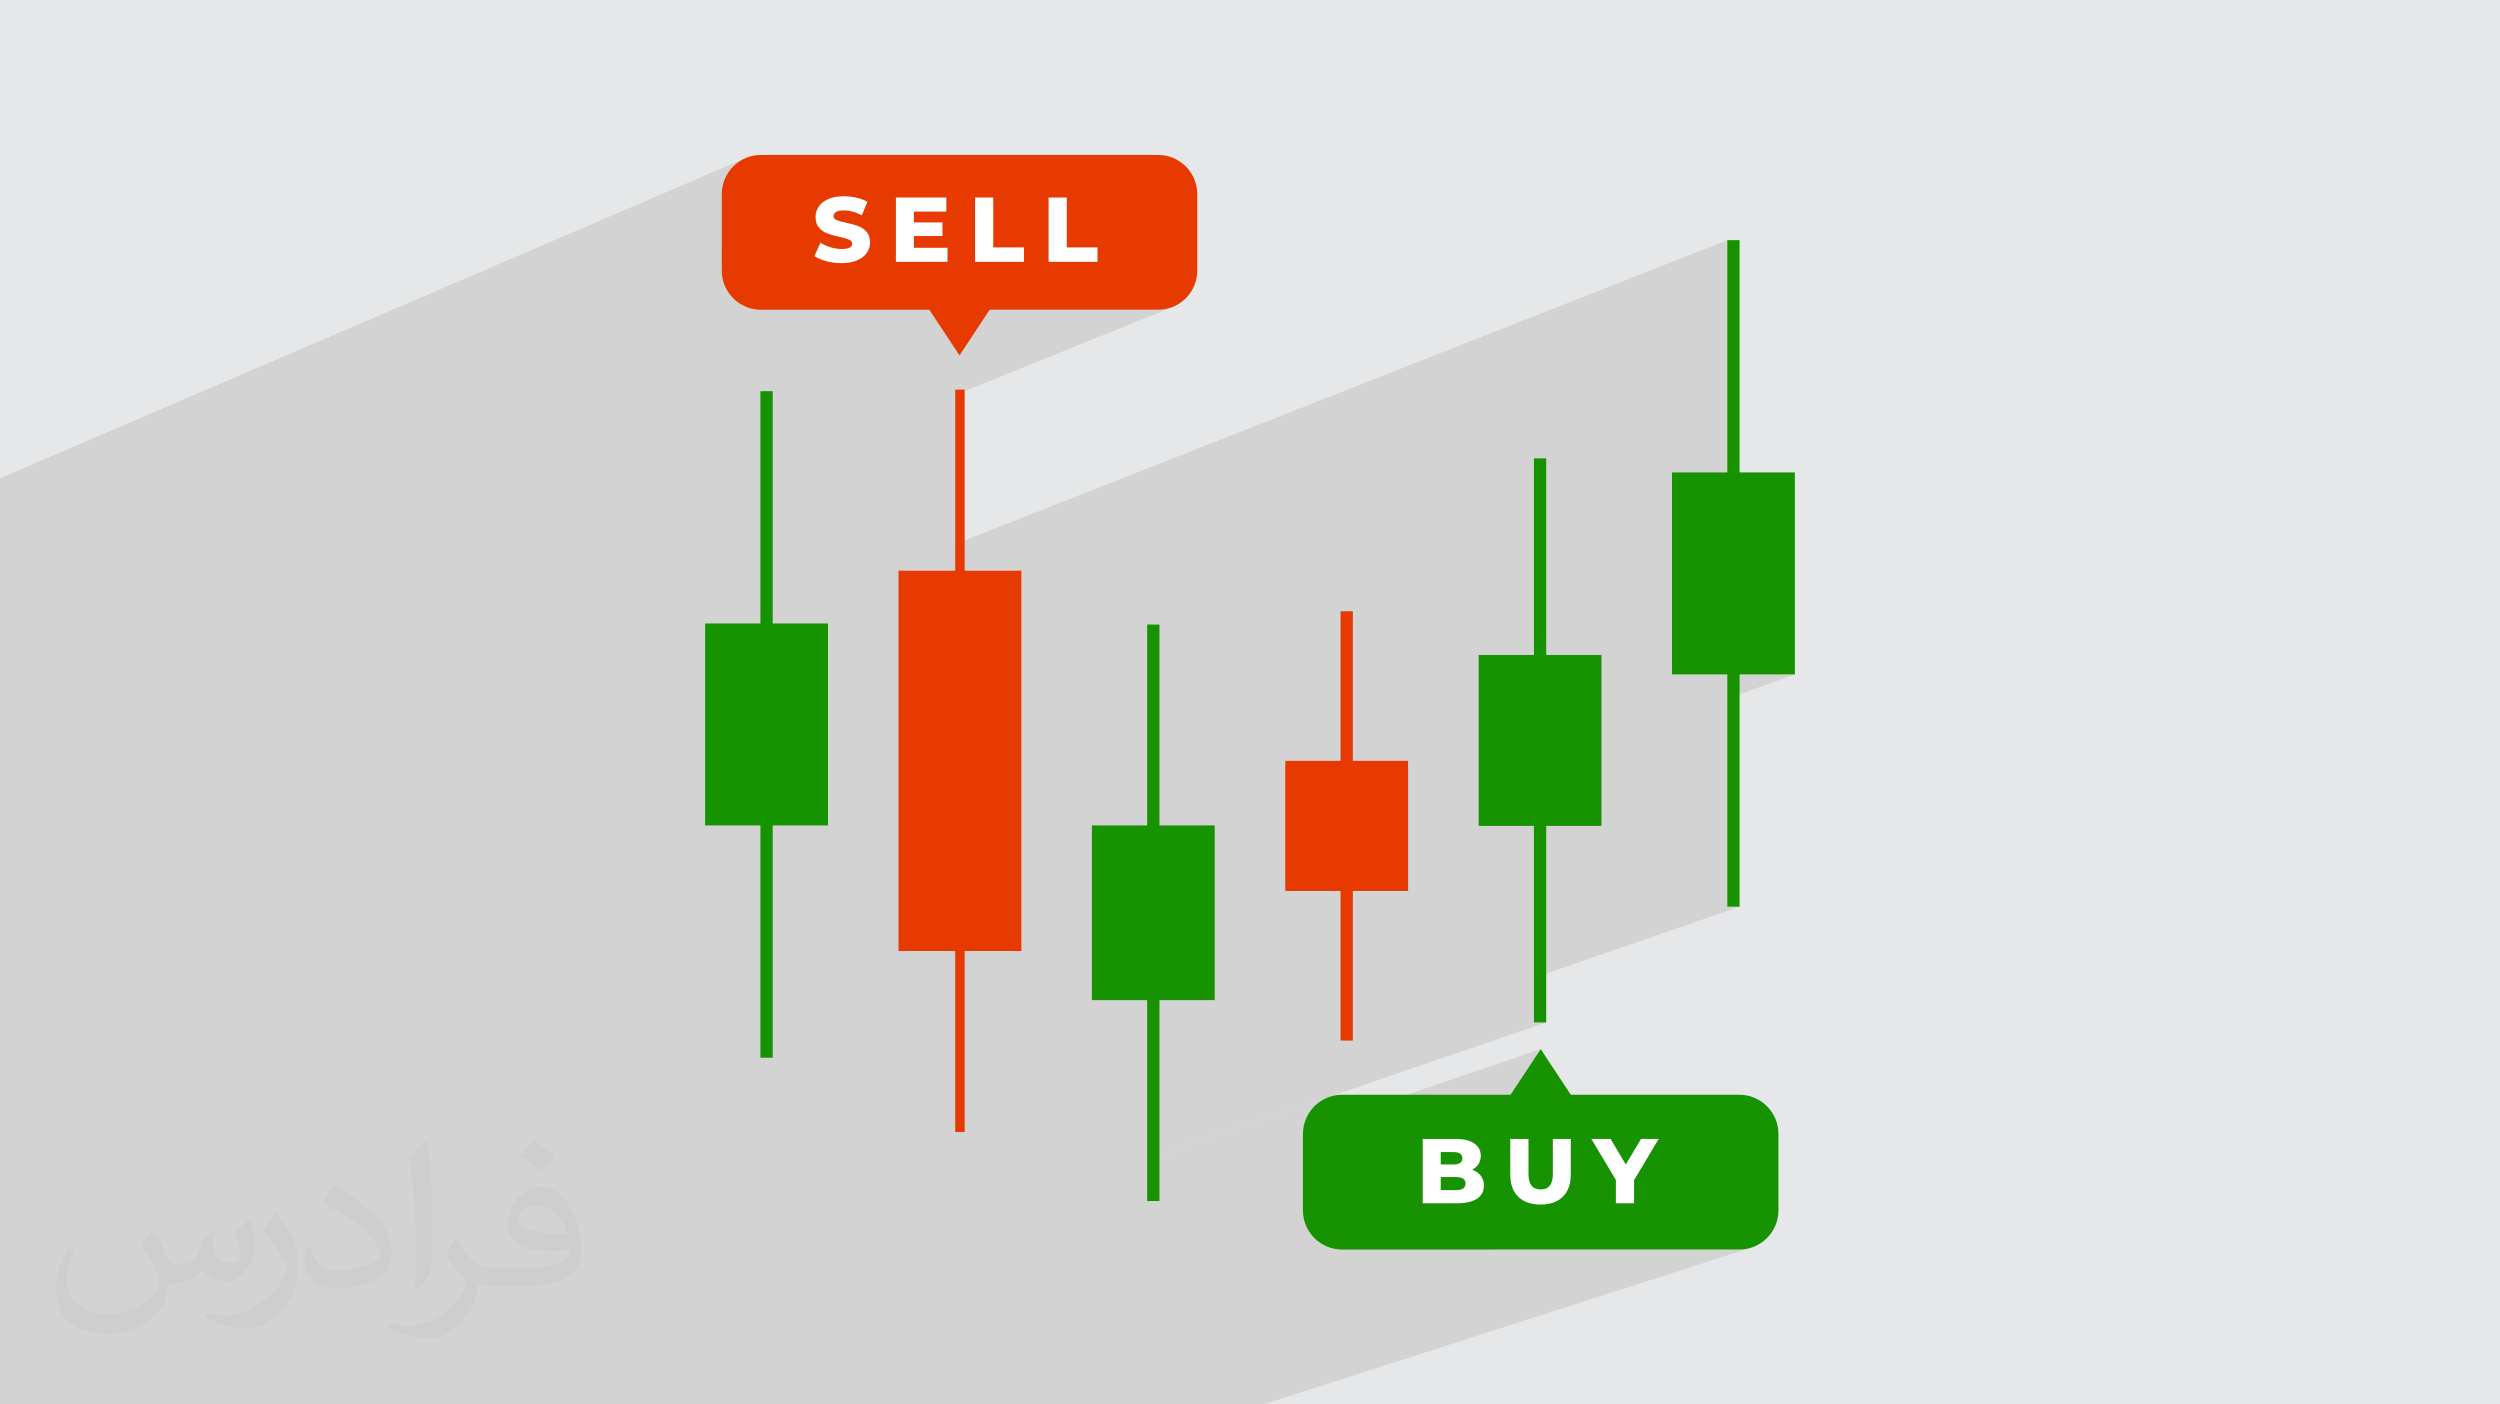 <?xml version="1.0" encoding="UTF-8"?>
<!DOCTYPE svg PUBLIC "-//W3C//DTD SVG 1.1//EN" "http://www.w3.org/Graphics/SVG/1.1/DTD/svg11.dtd">
<!-- Creator: CorelDRAW 2020 (64-Bit) -->
<svg xmlns="http://www.w3.org/2000/svg" xml:space="preserve" width="94.192mm" height="52.917mm" version="1.1" style="shape-rendering:geometricPrecision; text-rendering:geometricPrecision; image-rendering:optimizeQuality; fill-rule:evenodd; clip-rule:evenodd"
viewBox="0 0 9404.92 5283.66"
 xmlns:xlink="http://www.w3.org/1999/xlink"
 xmlns:xodm="http://www.corel.com/coreldraw/odm/2003">
 <defs>
  <style type="text/css">
   <![CDATA[
    .fil0 {fill:#E6E7E8}
    .fil3 {fill:#179200;fill-rule:nonzero}
    .fil5 {fill:#E63A00;fill-rule:nonzero}
    .fil4 {fill:white;fill-rule:nonzero}
    .fil2 {fill:#373435;fill-opacity:0.031}
    .fil1 {fill:#2B2A29;fill-opacity:0.102}
   ]]>
  </style>
 </defs>
 <g id="Layer_x0020_1">
  <polygon class="fil0" points="-0,0 9404.92,0 9404.92,5283.66 -0,5283.66 "/>
  <polygon class="fil1" points="-0,4227.47 -0,4203.58 -0,4202.88 -0,4186.44 -0,4158.43 -0,4112.11 -0,3998.15 -0,3936.54 -0,3554.1 -0,3476.27 -0,3470.79 -0,3461.1 -0,3393.41 -0,2940.63 -0,2929.97 -0,2921.98 -0,2808.49 -0,2679.74 -0,2647.76 -0,2629.9 -0,2586.16 -0,2574.95 -0,2524.84 -0,2480.61 -0,2480.55 -0,2464.73 -0,2415.6 -0,2413.42 -0,2387.17 -0,2367.15 -0,2366.59 -0,2360.1 -0,2327.51 -0,2325.4 -0,2319.62 -0,2315.36 -0,2306.91 -0,2287.39 -0,2283.26 -0,2280.37 -0,2277.77 -0,2271.66 -0,2264.67 -0,2241.96 -0,2240.76 -0,2239.8 -0,2238.26 -0,2210.9 -0,2208.37 -0,2178.53 -0,2176.11 -0,2163.95 -0,2162.53 -0,2155.11 -0,2137.13 -0,2136.92 -0,2126.09 -0,2125.73 -0,2106.12 -0,2082.5 -0,2068.84 -0,1891.11 -0,1799.23 2805.28,594.47 2792.38,600.69 2780.21,608.08 2768.86,616.57 2758.37,626.09 2748.85,636.58 2740.36,647.93 2732.97,660.1 2726.75,673 2721.79,686.55 2718.15,700.7 2715.92,715.35 2715.16,730.43 2715.16,918.58 3116.36,748.62 3122.54,746.18 3129.05,744.07 3135.91,742.29 3143.11,740.83 3150.65,739.69 3158.53,738.88 3166.75,738.39 3175.31,738.23 3181.26,738.31 3187.18,738.57 3193.1,738.99 3198.98,739.58 3204.85,740.33 3210.69,741.26 3216.51,742.35 3222.31,743.6 3228.01,745.02 3233.54,746.59 3238.91,748.32 3244.09,750.2 3249.1,752.25 3253.94,754.46 3258.61,756.81 3263.1,759.33 3248.56,794.4 3370.29,743.08 3560.07,743.08 3560.07,788.43 3668.28,743.08 3736.7,743.08 3736.7,829.8 3944.81,743.08 4013.23,743.08 4013.23,930.79 4128.71,930.79 4128.71,985.07 3689.57,1165.32 4356.51,1165.32 4371.6,1164.56 4386.25,1162.32 4400.39,1158.69 4413.95,1153.72 3593.46,1485.88 3593.46,2046.71 6498.07,903.45 6498.07,1777.27 6290.14,1855.67 6290.14,2537.11 6498.07,2537.11 6498.07,2553.85 6544.27,2537.11 6752.2,2537.11 6498.07,2628.84 6498.07,3410.93 6544.27,3410.93 5770.58,3678.5 5770.58,3846.51 5816.79,3846.51 4315.62,4360.39 4315.62,4361.03 5005.21,4124.98 4991.66,4129.94 4978.76,4136.16 4966.59,4143.55 4955.24,4152.04 4944.75,4161.57 4935.23,4172.04 4926.74,4183.41 4919.35,4195.57 4913.13,4208.47 4908.17,4222.03 4904.53,4236.17 4902.3,4250.81 4902.29,4251.08 5795.99,3946.74 5612.66,4224.19 5979.32,4224.19 5750.09,4300.77 5750.09,4315.22 5841.72,4284.63 5909.12,4284.63 5909.12,4310.4 5986.56,4284.63 6058.81,4284.63 6077.78,4316.41 6173.56,4284.63 6239.93,4284.63 6147.29,4439.85 6147.29,4526.63 5615.05,4700.78 6542.89,4700.78 6557.98,4700.02 6572.63,4697.79 6586.77,4694.15 4752.17,5283.66 4729.72,5283.66 3833.69,5283.66 3581.44,5283.66 3535.81,5283.66 3506.19,5283.66 3381.62,5283.66 3356.47,5283.66 3347.9,5283.66 3294.3,5283.66 3287.13,5283.66 3228.4,5283.66 3223.86,5283.66 3219.4,5283.66 3161.29,5283.66 3137.29,5283.66 3102.64,5283.66 3062.07,5283.66 3053.13,5283.66 3051.11,5283.66 2996.42,5283.66 2985.14,5283.66 2985.02,5283.66 2912.03,5283.66 2889.74,5283.66 2856.22,5283.66 2851.15,5283.66 2848.49,5283.66 2807.64,5283.66 2776.86,5283.66 2771.4,5283.66 2766.25,5283.66 2762.12,5283.66 2721.7,5283.66 2718.82,5283.66 2697.6,5283.66 2618.34,5283.66 2589.83,5283.66 2503.72,5283.66 2463.2,5283.66 2387.08,5283.66 2103.06,5283.66 2058.9,5283.66 1910.34,5283.66 1870.06,5283.66 1620.3,5283.66 1618.53,5283.66 1576.04,5283.66 1130.62,5283.66 1129.36,5283.66 1087.97,5283.66 1087.89,5283.66 692.69,5283.66 659.22,5283.66 252.48,5283.66 62.19,5283.66 19.89,5283.66 -0,5283.66 -0,5246.26 -0,5234.08 -0,5223.07 -0,5180.66 -0,5167.5 -0,5166.01 -0,5152.63 -0,5099.76 -0,5085.39 -0,5025.12 -0,5009.47 -0,4974.32 -0,4965.23 -0,4908.55 -0,4893.87 -0,4893.81 -0,4881.85 -0,4827.47 -0,4809.71 -0,4711.21 -0,4689.5 -0,4642.17 -0,4619.39 -0,4594.18 -0,4525.65 -0,4276.45 "/>
  <path class="fil2" d="M578.49 4627.69c17.95,27.21 29.6,53.36 40.96,82.43 8.45,16.91 12.93,48.09 52.57,48.09 11.61,0 28.28,-3.42 43.06,-11.61 16.63,-8.73 29.32,-21.94 35.94,-42l15.85 -53.36 38.57 -19.02 2.64 2.64c-5.27,20.09 -6.59,39.36 -6.59,54.43 0,44.63 38.57,61.56 69.22,61.56 17.95,0 34.09,-8.73 34.09,-25.11 0,-21.13 -8.98,-57.06 -20.62,-89.29 17.95,-17.95 35.94,-35.94 56.53,-50.47l3.17 1.6c8.98,38.04 14,75.56 14,100.66 0,24.57 -10.83,51.79 -19.81,69.49 -18.49,34.87 -51.25,62.62 -90.87,62.62 -30.1,0 -63.65,-15.07 -86.66,-43.06l-1.32 0c-21.66,26.96 -55.22,51.25 -108.86,51.25l-16.63 0c-2.64,35.41 -10.29,60.49 -21.94,82.95 -31.95,62.34 -126.81,106.47 -216.1,106.47 -124.17,0 -186.51,-71.59 -186.51,-166.96 0,-58.91 19.27,-113.6 48.88,-152.42l24.29 10.04c-18.49,35.41 -30.91,68.68 -30.91,101.45 0,89.29 72.66,131.83 156.4,131.83 77.68,0 173.83,-49.41 191.28,-106.72 -6.59,-62.62 -30.1,-91.93 -66.04,-148.99 10.83,-19.02 24.83,-38.04 42.28,-58.38l3.17 0 0 0 0 0 -0.02 -0.09zm1432.13 -336.04c26.15,16.39 51.79,35.66 76.87,57.85 -14,19.81 -31.45,37.79 -53.11,53.64 -25.11,-20.34 -50.19,-37.79 -75.84,-56.27 17.42,-19.55 34.62,-38.29 52.04,-55.22l0 0 0 0 0 0 0 0 0 0 0.03 0zm13.47 244.11c-42.28,0 -76.87,27.75 -76.87,48.34 0,44.13 84.53,57.85 185.72,57.31 -12.68,-51.79 -57.06,-105.68 -108.86,-105.68l0.01 0.03zm-94.86 236.19c54.96,0 103.04,-1.6 139.74,-10.83 40.96,-10.29 75.56,-30.91 75.56,-45.17 0,-3.7 0,-8.19 -1.32,-11.89 -22.98,2.11 -49.41,2.11 -72.38,2.11 -74.49,0 -131.55,-16.91 -154.02,-58.66 -5.55,-11.61 -9.51,-24.57 -9.51,-39.36 0,-40.43 17.42,-79.79 48.09,-107 25.61,-22.45 53.89,-36.44 82.67,-36.44 52.04,0 93.51,41.75 122.57,107.54 15.85,35.94 26.68,77.4 26.68,129.72 0,34.87 -9.51,64.19 -31.17,85.85 -40.43,39.11 -114.92,53.89 -229.04,53.89l-51.79 0 0 0 -13.47 0c-28.28,0 -48.62,-5.02 -64.72,-17.42l-2.64 0c0.79,6.59 1.32,12.93 1.32,19.02 0,25.61 -8.45,58.38 -25.61,84.53 -50.72,75.3 -105.68,108.04 -153.24,108.04 -48.09,0 -107,-18.49 -160.11,-42.54l9.51 -18.49c17.17,7.13 40.96,11.89 73.7,11.89 85.85,0 198.66,-82.43 212.66,-163 -3.17,-6.59 -8.98,-15.32 -17.17,-24.57 -25.11,-29.85 -40.96,-54.68 -55.75,-80.83 12.68,-25.11 24.29,-45.17 35.13,-63.4l4.49 -0.53c36.72,74.77 69.99,117.55 144.23,117.55l11.61 0 0 0 53.89 0 0 0 0 0 0 0 0 0 0 0 0.09 0.01zm-371.98 79c6.34,-34.34 6.87,-72.91 6.87,-108.86l0 -53.36c0,-99.6 -12.68,-244.36 -22.98,-338.68 17.95,-19.27 43.06,-42 62.87,-57.31l5.81 1.6c13.47,118.62 16.63,256 16.63,383.06 0,33.3 -1.32,65.79 -4.49,89.55 -1.85,30.1 -19.27,52.83 -56.53,87.7l-8.19 -3.7zm-382.8 -157.19c1.85,46.77 24.83,83.49 105.15,83.49 49.93,0 92.19,-12.93 138.96,-35.13 8.45,-3.7 12.93,-8.73 12.93,-12.93 0,-29.32 -22.45,-68.15 -60.23,-103.55 -36.72,-33.3 -85.34,-62.62 -130.76,-82.18 -15.6,-6.59 -20.62,-13.47 -20.62,-20.09 0,-13.47 17.95,-41.75 32.77,-62.09l5.02 -0.53c52.04,27.21 110.17,67.64 153.24,112.53 39.11,41.47 63.4,83.49 63.4,129.19 0,33.81 -10.29,65.51 -26.96,95.11 -57.06,28.79 -117.83,50.72 -178.06,50.72 -73.17,0 -123.1,-34.34 -123.1,-114.92 0,-8.73 0,-22.19 3.17,-39.64l25.11 0 0 0 0 0 0 0 0 0 0 0 -0.02 0zm-132.37 -132.9l45.45 73.45c16.63,27.21 32.23,56.81 32.23,103.55l0 59.7c0,48.34 -30.91,100.13 -80.83,151.38 -39.11,34.62 -73.7,49.41 -105.68,49.41 -47.55,0 -101.98,-14.79 -164.85,-41.75l7.13 -18.49c19.81,5.27 42.79,9.77 71.06,9.77 90.36,-0.53 182.8,-66.57 225.08,-147.15 5.02,-9.26 6.87,-17.95 6.87,-24.04 0,-9.26 -5.02,-19.55 -8.98,-28.79 -22.98,-43.31 -48.62,-82.95 -76.87,-119.68 14.79,-23.25 29.6,-45.7 45.7,-67.9l3.7 0.53 0 0 0 0 0 0 0 0 0 0 -0.02 0.01z"/>
  <g id="_2082629373936">
   <path class="fil3" d="M5049.1 4118.35l1493.8 0c81.49,0 147.55,66.07 147.55,147.56l0 287.33c0,81.5 -66.06,147.56 -147.55,147.56l-1493.8 0c-81.5,0 -147.56,-66.06 -147.56,-147.56l0 -287.33c0,-81.49 66.06,-147.56 147.56,-147.56z"/>
   <polygon class="fil3" points="5795.99,3946.74 5612.66,4224.19 5979.32,4224.19 "/>
   <path class="fil4" d="M5513.31 4452.65c0,-16.36 -11.99,-24.54 -35.96,-24.54l-57.37 0 0 49.09 57.37 0c23.96,0 35.96,-8.19 35.96,-24.54zm-93.33 -118.58l0 46.68 47 0c23.06,0 34.59,-7.84 34.59,-23.51 0,-15.43 -11.53,-23.16 -34.59,-23.16l-47 0zm150.7 89.03c7.84,10.25 11.77,22.64 11.77,37.15 0,21.21 -8.54,37.56 -25.6,49.1 -17.03,11.52 -41.7,17.28 -73.96,17.28l-130.67 0 0 -241.99 123.74 0c30.89,0 54.38,5.71 70.53,17.12 16.14,11.4 24.18,26.79 24.18,46.14 0,11.53 -2.81,21.85 -8.45,30.95 -5.67,9.09 -13.68,16.31 -24.05,21.6 13.83,4.84 24.66,12.38 32.5,22.65z"/>
   <path class="fil4" d="M5711.55 4502.08c-19.93,-19.58 -29.9,-47.36 -29.9,-83.31l0 -134.14 68.45 0 0 132.06c0,38.72 15.33,58.07 45.98,58.07 30.41,0 45.64,-19.35 45.64,-58.07l0 -132.06 67.41 0 0 134.14c0,35.96 -9.98,63.73 -29.9,83.31 -19.96,19.59 -47.89,29.39 -83.83,29.39 -35.96,0 -63.91,-9.8 -83.83,-29.39z"/>
   <polygon class="fil4" points="6147.29,4439.85 6147.29,4526.63 6078.85,4526.63 6078.85,4438.82 5986.56,4284.63 6058.81,4284.63 6116.19,4380.75 6173.56,4284.63 6239.93,4284.63 "/>
   <path class="fil5" d="M4356.51 1165.32l-1493.8 0c-81.5,0 -147.56,-66.07 -147.56,-147.56l0 -287.33c0,-81.5 66.06,-147.56 147.56,-147.56l1493.8 0c81.49,0 147.55,66.06 147.55,147.56l0 287.33c0,81.49 -66.06,147.56 -147.55,147.56z"/>
   <polygon class="fil5" points="3609.62,1336.92 3792.94,1059.47 3426.29,1059.47 "/>
   <path class="fil4" d="M3108.92 982.64c-18.43,-4.84 -33.41,-11.28 -44.94,-19.35l22.47 -50.47c10.83,7.14 23.41,12.9 37.69,17.28 14.29,4.38 28.36,6.56 42.19,6.56 26.27,0 39.4,-6.56 39.4,-19.7 0,-6.92 -3.74,-12.04 -11.23,-15.39 -7.49,-3.33 -19.53,-6.84 -36.15,-10.53 -18.18,-3.91 -33.4,-8.13 -45.6,-12.63 -12.22,-4.49 -22.72,-11.68 -31.46,-21.6 -8.77,-9.91 -13.16,-23.27 -13.16,-40.09 0,-14.76 4.04,-28.07 12.12,-39.94 8.05,-11.86 20.09,-21.26 36.12,-28.17 16.02,-6.92 35.66,-10.38 58.95,-10.38 15.89,0 31.56,1.8 47,5.37 15.44,3.56 29.05,8.81 40.79,15.73l-21.08 50.82c-23.06,-12.45 -45.39,-18.67 -67.06,-18.67 -13.61,0 -23.51,2.02 -29.74,6.04 -6.21,4.04 -9.34,9.29 -9.34,15.74 0,6.45 3.69,11.29 11.07,14.52 7.39,3.23 19.23,6.57 35.61,10.01 18.43,3.92 33.71,8.14 45.79,12.63 12.12,4.49 22.61,11.63 31.46,21.43 8.88,9.81 13.32,23.11 13.32,39.92 0,14.53 -4.04,27.66 -12.09,39.42 -8.08,11.75 -20.17,21.15 -36.3,28.18 -16.14,7.02 -35.74,10.54 -58.77,10.54 -19.61,0 -38.6,-2.43 -57.05,-7.27z"/>
   <polygon class="fil4" points="3564.57,932.17 3564.57,985.07 3370.29,985.07 3370.29,743.08 3560.07,743.08 3560.07,795.97 3438.05,795.97 3438.05,836.76 3545.54,836.76 3545.54,887.93 3438.05,887.93 3438.05,932.17 "/>
   <polygon class="fil4" points="3668.28,743.08 3736.7,743.08 3736.7,930.79 3852.18,930.79 3852.18,985.07 3668.28,985.07 "/>
   <polygon class="fil4" points="3944.81,743.08 4013.23,743.08 4013.23,930.79 4128.71,930.79 4128.71,985.07 3944.81,985.07 "/>
   <polygon class="fil3" points="5816.79,1724.43 5770.58,1724.43 5770.58,2463.96 5562.65,2463.96 5562.65,3106.98 5770.58,3106.98 5770.58,3846.51 5816.79,3846.51 5816.79,3106.98 6024.72,3106.98 6024.72,2463.96 5816.79,2463.96 "/>
   <polygon class="fil5" points="5089.31,2299.4 5043.11,2299.4 5043.11,2862.27 4835.17,2862.27 4835.17,3351.73 5043.11,3351.73 5043.11,3914.59 5089.31,3914.59 5089.31,3351.73 5297.24,3351.73 5297.24,2862.27 5089.31,2862.27 "/>
   <polygon class="fil3" points="4361.83,2349.52 4315.62,2349.52 4315.62,3105.26 4107.69,3105.26 4107.69,3762.44 4315.62,3762.44 4315.62,4518.17 4361.83,4518.17 4361.83,3762.44 4569.75,3762.44 4569.75,3105.26 4361.83,3105.26 "/>
   <polygon class="fil5" points="3629.02,1465.78 3593.46,1465.78 3593.46,2146.92 3380.2,2146.92 3380.2,3577.61 3593.46,3577.61 3593.46,4258.71 3629.02,4258.71 3629.02,3577.61 3842.27,3577.61 3842.27,2146.92 3629.02,2146.92 "/>
   <polygon class="fil3" points="2906.86,1471.6 2860.66,1471.6 2860.66,2345.42 2652.72,2345.42 2652.72,3105.26 2860.66,3105.26 2860.66,3979.08 2906.86,3979.08 2906.86,3105.26 3114.78,3105.26 3114.78,2345.42 2906.86,2345.42 "/>
   <polygon class="fil3" points="6752.2,1777.27 6544.27,1777.27 6544.27,903.45 6498.07,903.45 6498.07,1777.27 6290.14,1777.27 6290.14,2537.11 6498.07,2537.11 6498.07,3410.93 6544.27,3410.93 6544.27,2537.11 6752.2,2537.11 "/>
  </g>
 </g>
</svg>
